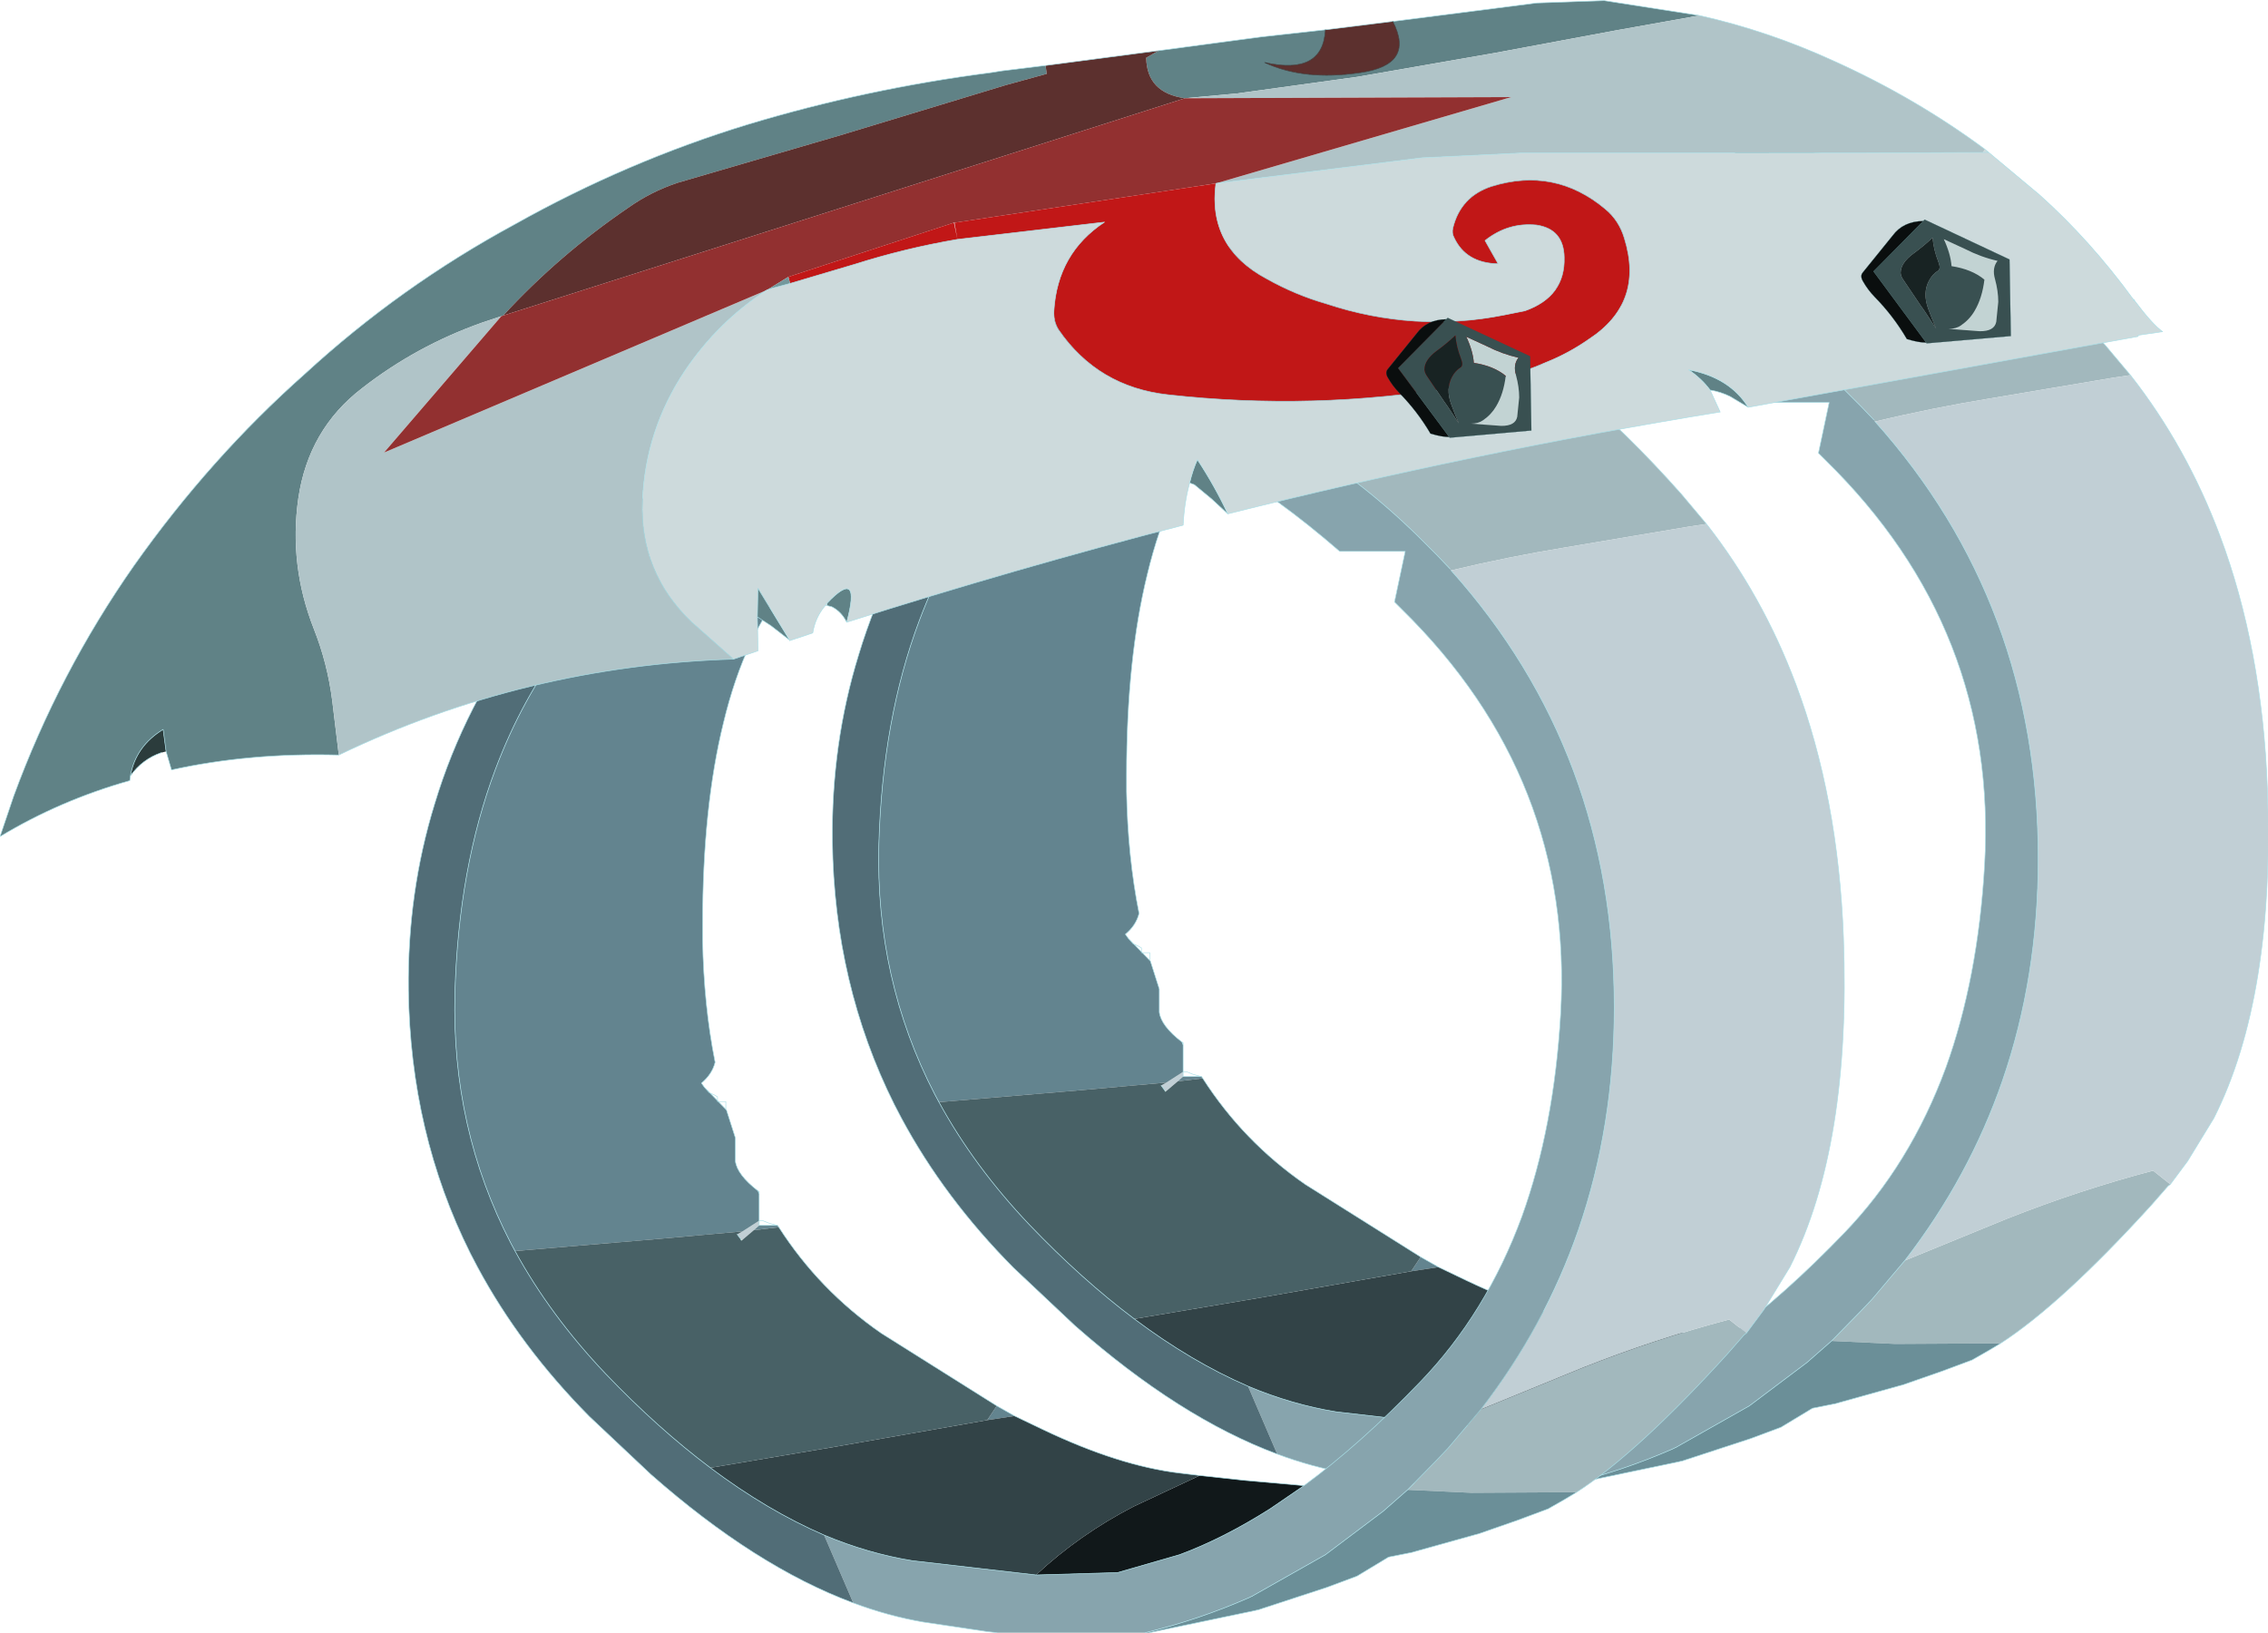 <?xml version="1.0"?>
<svg xmlns="http://www.w3.org/2000/svg" xmlns:xlink="http://www.w3.org/1999/xlink" width="190.45px" height="137.1px"><g transform="matrix(1, 0, 0, 1, -226.75, -128.45)"><use xlink:href="#object-0" width="120.55" height="112.7" transform="matrix(1, 0, 0, 1, 296.65, 140.35)"/><use xlink:href="#object-2" width="120.55" height="112.7" transform="matrix(1, 0, 0, 1, 261.05, 152.85)"/><use xlink:href="#object-4" width="181.6" height="70.25" transform="matrix(1, 0, 0, 1, 226.75, 128.45)"/><use xlink:href="#object-5" width="37.25" height="32.55" transform="matrix(0.341, -0.018, 0.102, 0.314, 381.6, 147.25)"/><use xlink:href="#object-7" width="37.25" height="32.55" transform="matrix(0.331, -0.018, 0.099, 0.304, 341.75, 155.5)"/></g><defs><g transform="matrix(1, 0, 0, 1, 0, 0)" id="object-0"><use xlink:href="#object-1" width="120.55" height="112.7" transform="matrix(1, 0, 0, 1, 0, 0)"/></g><g transform="matrix(1, 0, 0, 1, 0, 0)" id="object-1"><path fill-rule="evenodd" fill="#a2b8bd" stroke="none" d="M97.7 8.1L97.85 8.25Q102.15 11.75 106.9 17.1L109 19.6L107.65 19.8L97.25 21.55Q92.35 22.35 87.55 23.5L87.45 23.35L86.35 22.2L84.9 20.75L84.8 20.65Q79.7 15.65 74.25 12.55L73.55 12.15L77.9 11L84.35 10L97.55 8.25L97.7 8.1M112.35 87.55L112.15 87.7L110.75 89.3Q103.2 97.6 98.1 100.9L89.25 100.95L83.9 100.7L86.35 98.2L87.3 97.2L90.05 93.95L98.6 90.45Q104.65 88.05 110.9 86.4L112.35 87.55"/><path fill-rule="evenodd" fill="#c1cfd5" stroke="none" d="M109 19.6Q113.7 25.6 116.5 33.05Q120.05 42.5 120.5 54.3Q121.15 71.8 116 82L113.8 85.6L112.35 87.55L110.9 86.4Q104.65 88.05 98.6 90.45L90.05 93.95Q95.45 86.95 98.25 78.85Q101.25 70.15 101.25 60.2Q101.25 38.8 87.55 23.5Q92.35 22.35 97.25 21.55L107.65 19.8L109 19.6M28.05 79L29.45 78.1L29.45 78.5L29 78.9L28 79.75L27.9 79.65L27.6 79.25Q27.85 79.1 28.05 79"/><path fill-rule="evenodd" fill="#6b8f98" stroke="none" d="M98.1 100.9L97.1 101.5L95.7 102.3L93.15 103.25L89.85 104.4L89.65 104.45L84.1 106L84.05 106L82.3 106.35L79.65 107.95L77.1 108.9L71.3 110.8L71.25 110.8L71.05 110.85L62.2 112.7L61.85 112.7Q66.4 111.6 70.6 109.75L70.8 109.65L70.85 109.65L70.9 109.6L77 106.15L81.85 102.5L83.9 100.7L89.25 100.95L98.1 100.9M90.15 3.1Q93.7 4.8 97.7 8.1L97.55 8.25L84.35 10L77.9 11L73.55 12.15Q69.3 9.85 64.65 8.45L90.15 3.1M78.2 10.65L77.65 10.75L77.85 10.9L78.2 10.65"/><path fill-rule="evenodd" fill="#87a4ad" stroke="none" d="M61.85 112.7L49.45 112.7L48.55 112.6L43.2 111.8Q40.3 111.3 37.35 110.2L34.9 104.5Q38.6 106.05 42.3 106.65L52.7 107.85L59.55 107.65L64.75 106.15Q68.4 104.8 72.35 102.3L75.2 100.35Q79.95 96.85 84.95 91.65Q90.5 85.9 93.5 77.75Q96.2 70.25 96.75 60.75Q97.9 40.95 83.4 26.75L82.8 26.15L83.7 21.9L78.2 21.9Q67.35 12.5 60.6 12.35Q51.9 12.2 47.15 12.55L46.85 12.6L44.95 12.8L49.25 6.5L50.5 6.45L53.75 6.55L59.65 7.25Q62.2 7.7 64.65 8.45Q69.3 9.85 73.55 12.15L74.25 12.55Q79.7 15.65 84.8 20.65L84.9 20.75L86.35 22.2L87.45 23.35L87.55 23.5Q101.25 38.8 101.25 60.2Q101.25 70.15 98.25 78.85Q95.45 86.95 90.05 93.95L87.3 97.2L86.35 98.2L83.9 100.7L81.85 102.5L77 106.15L70.9 109.6L70.85 109.65L70.8 109.65L70.6 109.75Q66.4 111.6 61.85 112.7M30.35 10.7Q31.55 9.95 32.7 9.25L32.85 9.65L30.35 10.7"/><path fill-rule="evenodd" fill="#516d77" stroke="none" d="M37.35 110.2Q29.15 107.15 20.35 99.4L15.2 94.55Q9.4 88.7 5.8 82L5.2 80.85Q0.15 70.75 0 58.75Q-0.1 50.55 2.2 43.1Q4.7 34.8 10.15 27.5Q12.15 24.8 14.6 22.2Q19.45 17.1 24.6 13.85L27.8 12L28.2 11.75L30.35 10.7L32.85 9.65L36.8 8.3L38 8L42.55 7.05L46.05 6.65L46.7 6.6L49.25 6.5L44.95 12.8L42.9 13.2L42.8 13.2L40.5 13.75Q38.05 14.4 35.55 15.3L35.15 15.4L34.95 15.5L30.9 16.55Q22.55 19.2 16.15 26Q14.6 27.6 13.2 29.45Q9.55 34.2 7.3 40.2Q4.2 48.45 3.9 59Q3.6 70.35 8.6 80L8.95 80.65Q11.9 86.05 16.55 90.95Q20.95 95.55 25.35 98.85Q30.15 102.45 34.9 104.5L37.35 110.2"/><path fill-rule="evenodd" fill="#35484f" stroke="none" d="M32.7 9.25Q34.6 8.05 36.25 7.15L37.35 6.55Q39.7 5.25 41.4 4.65Q43.5 3.9 46.35 3.2L46.65 3.15L48 4.15Q49.65 5.2 51.95 5.4L46.05 6.65L42.55 7.05L38 8L36.8 8.3L32.85 9.65L32.7 9.25M60.35 3.2L62.9 2.95L63.1 3L67.2 3.25L67.55 3.25Q73.1 3.15 77.15 0L78.8 0.3Q78.45 2.8 75.4 4.25L72.95 5.1L70.25 5.35L67.55 5.35L64.45 5.3L59.1 5.3L58.8 3.9L60.4 3.55L60.35 3.2"/><path fill-rule="evenodd" fill="#1b2427" stroke="none" d="M46.65 3.15L52.45 2L54.05 2.4L60.3 3.2L60.4 3.55L58.8 3.9L53.2 5.1L51.95 5.4Q49.65 5.2 48 4.15L46.65 3.15"/><path fill-rule="evenodd" fill="#f1df01" stroke="none" d="M60.3 3.2L60.35 3.2L60.4 3.55L60.3 3.2"/><path fill-rule="evenodd" fill="#63848f" stroke="none" d="M78.8 0.3L84.85 1.3Q87.4 1.75 90.15 3.1L64.65 8.45Q62.2 7.7 59.65 7.25L53.75 6.55L50.5 6.45L49.25 6.5L46.7 6.6L46.05 6.65L51.95 5.4L53.2 5.1L53.25 5.4L53.7 5.4L53.75 5.4L59.1 5.3L64.45 5.3L67.55 5.35L70.25 5.35L72.95 5.1L75.4 4.25Q78.45 2.8 78.8 0.3M16.15 26L22 24.4Q27.6 22.8 33.25 21.8L35.15 21.45L34.75 21.75Q33.3 22.9 32.05 24.35Q28.25 28.8 26.45 36.3Q24.7 43.4 24.7 53.2L24.7 54.55Q24.8 60.05 25.75 64.8Q25.5 65.8 24.6 66.55L24.85 66.9L26.65 68.75L26.7 68.8L27.45 71.15L27.45 73.1Q27.6 74.25 29.35 75.6L29.45 75.85L29.45 78.1L28.05 79L20.8 79.65L8.95 80.65L8.6 80Q3.6 70.35 3.9 59Q4.2 48.45 7.3 40.2Q9.55 34.2 13.2 29.45Q14.6 27.6 16.15 26M30.95 78.5L31 78.5L31.1 78.65L29 78.9L29.45 78.5L30.95 78.5M49.4 93.65L50.9 94.5L48.6 94.85L49.4 93.65"/><path fill-rule="evenodd" fill="#11181a" stroke="none" d="M75.2 100.35L72.35 102.3Q68.4 104.8 64.75 106.15L59.55 107.65L52.7 107.85Q56.35 104.45 60.9 102.1L66.45 99.5L70.15 99.9L75.2 100.35"/><path fill-rule="evenodd" fill="#324347" stroke="none" d="M52.7 107.85L42.3 106.65Q38.6 106.05 34.9 104.5Q30.15 102.45 25.35 98.85L35.75 97.1L48.6 94.85L50.9 94.5L53.3 95.65Q59.7 98.7 64.8 99.3L66.45 99.5L60.9 102.1Q56.35 104.45 52.7 107.85"/><path fill-rule="evenodd" fill="#2f3f44" stroke="none" d="M58.8 3.9L59.1 5.3L53.75 5.4L53.7 5.4L53.25 5.4L53.2 5.1L58.8 3.9"/><path fill-rule="evenodd" fill="#486166" stroke="none" d="M46.85 12.6L46.85 12.75Q45.85 13.35 43.3 15.3L35.15 21.45L33.25 21.8Q27.6 22.8 22 24.4L16.15 26Q22.55 19.2 30.9 16.55L34.95 15.5L35.15 15.4L35.55 15.3Q38.05 14.4 40.5 13.75L42.8 13.2L42.9 13.2L44.95 12.8L46.85 12.6M8.95 80.65L20.8 79.65L28.05 79Q27.85 79.1 27.6 79.25L27.9 79.65L27.95 79.75L28 79.75L29 78.9L31.1 78.65Q34.5 83.95 39.7 87.55L49.4 93.65L48.6 94.85L35.75 97.1L25.35 98.85Q20.95 95.55 16.55 90.95Q11.9 86.05 8.95 80.65"/><path fill-rule="evenodd" fill="#fff3b5" stroke="none" d="M28 79.75L27.95 79.75L27.9 79.65L28 79.75"/><path fill="none" stroke="#a9dfe7" stroke-width="0.05" stroke-linecap="round" stroke-linejoin="round" d="M97.7 8.1L97.85 8.25Q102.15 11.75 106.9 17.1L109 19.6Q113.7 25.6 116.5 33.05Q120.05 42.5 120.5 54.3Q121.15 71.8 116 82L113.8 85.6L112.35 87.55L112.15 87.7L110.75 89.3Q103.2 97.6 98.1 100.9L97.1 101.5L95.7 102.3L93.15 103.25L89.85 104.4L89.65 104.45L84.1 106L84.05 106L82.3 106.35L79.65 107.95L77.1 108.9L71.3 110.8L71.25 110.8L71.05 110.85L62.2 112.7M49.45 112.7L48.55 112.6L43.2 111.8Q40.3 111.3 37.35 110.2Q29.15 107.15 20.35 99.4L15.2 94.55Q9.4 88.7 5.8 82L5.2 80.85Q0.15 70.75 0 58.75Q-0.1 50.55 2.2 43.1Q4.7 34.8 10.15 27.5Q12.15 24.8 14.6 22.2Q19.45 17.1 24.6 13.85L26.2 12.9Q26.9 12.4 27.8 12L27.95 11.85L28.2 11.75L30.35 10.7Q31.55 9.95 32.7 9.25Q34.6 8.05 36.25 7.15L37.35 6.55Q39.7 5.25 41.4 4.65Q43.5 3.9 46.35 3.2M46.65 3.15L52.45 2M77.15 0L78.8 0.3L84.85 1.3Q87.4 1.75 90.15 3.1Q93.7 4.8 97.7 8.1M73.55 12.15L74.25 12.55Q79.7 15.65 84.8 20.65L84.9 20.75L86.35 22.2L87.45 23.35M46.85 12.6L47.15 12.55Q51.9 12.2 60.6 12.35Q67.35 12.5 78.2 21.9L83.7 21.9L82.8 26.15L83.4 26.75Q97.9 40.95 96.75 60.75Q96.2 70.25 93.5 77.75Q90.5 85.9 84.95 91.65Q79.95 96.85 75.2 100.35L72.35 102.3Q68.4 104.8 64.75 106.15L59.55 107.65L52.7 107.85L42.3 106.65Q38.6 106.05 34.9 104.5Q30.15 102.45 25.35 98.85Q20.95 95.55 16.55 90.95Q11.9 86.05 8.95 80.65L8.6 80Q3.6 70.35 3.9 59Q4.2 48.45 7.3 40.2Q9.55 34.2 13.2 29.45Q14.6 27.6 16.15 26Q22.55 19.2 30.9 16.55L34.95 15.5L35.15 15.4L35.55 15.3Q38.05 14.4 40.5 13.75L42.8 13.2L42.9 13.2L44.95 12.8L46.85 12.6M83.9 100.7L86.35 98.2L87.3 97.2L90.05 93.95Q95.45 86.95 98.25 78.85Q101.25 70.15 101.25 60.2Q101.25 38.8 87.55 23.5M64.65 8.45Q69.3 9.85 73.55 12.15M46.05 6.65L46.7 6.6L49.25 6.5L50.5 6.45L53.75 6.55L59.65 7.25Q62.2 7.7 64.65 8.45M32.85 9.65L36.8 8.3L38 8L42.55 7.05L46.05 6.65M46.85 12.75L47.15 12.55M35.15 21.45L43.3 15.3Q45.85 13.35 46.85 12.75M32.85 9.65L30.35 10.7M28.2 11.75L27.8 12L24.6 13.85M29.45 78.1L29.45 75.85L29.35 75.6Q27.6 74.25 27.45 73.1L27.45 71.15L26.7 68.8L26.65 68.75L24.85 66.9L24.6 66.55Q25.5 65.8 25.75 64.8Q24.8 60.05 24.7 54.55L24.7 53.2Q24.7 43.4 26.45 36.3Q28.25 28.8 32.05 24.35Q33.3 22.9 34.75 21.75L35.15 21.45M29.45 78.1L29.75 78.1L30.25 78.3L30.95 78.5L31 78.5L31.1 78.65Q34.5 83.95 39.7 87.55L49.4 93.65L50.9 94.5L53.3 95.65Q59.7 98.7 64.8 99.3L66.45 99.5L70.15 99.9L75.2 100.35M26.65 68.75L26.65 68.45L26.65 68.1L25.95 68.1L25.95 67.7L25.7 67.55L25.25 67.35L24.85 66.9M29.45 75.85L29.45 75.65L29.35 75.6M29.45 78.1L29.45 78.5L30.95 78.5M27.95 79.75L27.9 79.65L27.6 79.25M61.85 112.7Q66.4 111.6 70.6 109.75L70.8 109.65L70.85 109.65L70.9 109.6L77 106.15L81.85 102.5L83.9 100.7"/></g><g transform="matrix(1, 0, 0, 1, 0, 0)" id="object-2"><use xlink:href="#object-3" width="120.55" height="112.7" transform="matrix(1, 0, 0, 1, 0, 0)"/></g><g transform="matrix(1, 0, 0, 1, 0, 0)" id="object-3"><path fill-rule="evenodd" fill="#a2b8bd" stroke="none" d="M97.7 8.1L97.85 8.25Q102.15 11.75 106.9 17.1L109 19.6L107.65 19.8L97.25 21.55Q92.35 22.35 87.55 23.5L87.45 23.35L86.35 22.2L84.9 20.75L84.8 20.65Q79.7 15.65 74.25 12.55L73.55 12.15L77.9 11L84.35 10L97.55 8.25L97.7 8.1M112.35 87.55L112.15 87.7L110.75 89.3Q103.2 97.6 98.1 100.9L89.25 100.95L83.9 100.7L86.35 98.2L87.3 97.2L90.05 93.95L98.6 90.45Q104.65 88.05 110.9 86.4L112.35 87.55"/><path fill-rule="evenodd" fill="#c1cfd5" stroke="none" d="M109 19.6Q113.7 25.6 116.5 33.05Q120.05 42.5 120.5 54.3Q121.15 71.8 116 82L113.8 85.6L112.35 87.55L110.9 86.4Q104.65 88.05 98.6 90.45L90.05 93.95Q95.45 86.95 98.25 78.85Q101.25 70.15 101.25 60.2Q101.25 38.8 87.55 23.5Q92.35 22.35 97.25 21.55L107.65 19.8L109 19.6M28.05 79L29.45 78.1L29.45 78.5L29 78.9L28 79.75L27.9 79.65L27.6 79.25Q27.85 79.1 28.05 79"/><path fill-rule="evenodd" fill="#6b8f98" stroke="none" d="M98.1 100.9L97.1 101.5L95.7 102.3L93.15 103.25L89.85 104.4L89.65 104.45L84.1 106L84.05 106L82.3 106.35L79.65 107.95L77.1 108.9L71.3 110.8L71.25 110.8L71.05 110.85L62.2 112.7L61.85 112.7Q66.4 111.6 70.6 109.75L70.8 109.65L70.85 109.65L70.9 109.6L77 106.15L81.85 102.5L83.9 100.7L89.25 100.95L98.1 100.9M90.15 3.1Q93.7 4.8 97.7 8.1L97.55 8.25L84.35 10L77.9 11L73.55 12.15Q69.3 9.85 64.65 8.45L90.15 3.1M78.2 10.65L77.65 10.75L77.85 10.9L78.2 10.65"/><path fill-rule="evenodd" fill="#87a4ad" stroke="none" d="M61.85 112.7L49.45 112.7L48.55 112.6L43.2 111.8Q40.3 111.3 37.35 110.2L34.9 104.5Q38.6 106.05 42.3 106.65L52.7 107.85L59.55 107.65L64.75 106.15Q68.4 104.8 72.35 102.3L75.2 100.35Q79.95 96.85 84.95 91.65Q90.5 85.9 93.5 77.75Q96.2 70.25 96.75 60.75Q97.9 40.95 83.4 26.75L82.8 26.15L83.7 21.9L78.2 21.9Q67.35 12.5 60.6 12.35Q51.9 12.2 47.15 12.55L46.85 12.6L44.95 12.8L49.25 6.5L50.5 6.45L53.75 6.55L59.65 7.25Q62.2 7.7 64.65 8.45Q69.3 9.85 73.55 12.15L74.25 12.55Q79.7 15.65 84.8 20.65L84.9 20.75L86.35 22.2L87.45 23.35L87.55 23.5Q101.25 38.8 101.25 60.2Q101.25 70.15 98.25 78.85Q95.45 86.95 90.05 93.95L87.3 97.2L86.35 98.2L83.9 100.7L81.85 102.5L77 106.15L70.9 109.6L70.85 109.65L70.8 109.65L70.6 109.75Q66.4 111.6 61.85 112.7M30.35 10.7Q31.55 9.95 32.7 9.25L32.85 9.65L30.35 10.7"/><path fill-rule="evenodd" fill="#516d77" stroke="none" d="M37.35 110.2Q29.15 107.15 20.35 99.4L15.2 94.55Q9.4 88.7 5.8 82L5.2 80.85Q0.15 70.75 0 58.75Q-0.1 50.55 2.2 43.1Q4.7 34.8 10.15 27.5Q12.15 24.8 14.6 22.2Q19.45 17.1 24.6 13.85L27.8 12L28.2 11.75L30.35 10.7L32.85 9.65L36.8 8.3L38 8L42.55 7.05L46.05 6.65L46.7 6.6L49.25 6.5L44.95 12.8L42.9 13.2L42.8 13.2L40.5 13.75Q38.05 14.4 35.55 15.3L35.15 15.4L34.95 15.5L30.9 16.55Q22.55 19.2 16.15 26Q14.6 27.6 13.2 29.45Q9.55 34.2 7.3 40.2Q4.2 48.45 3.9 59Q3.6 70.35 8.6 80L8.95 80.65Q11.9 86.05 16.55 90.95Q20.95 95.55 25.35 98.85Q30.15 102.45 34.9 104.5L37.35 110.2"/><path fill-rule="evenodd" fill="#35484f" stroke="none" d="M32.7 9.25Q34.6 8.05 36.25 7.15L37.35 6.55Q39.7 5.25 41.4 4.65Q43.5 3.9 46.35 3.2L46.65 3.15L48 4.15Q49.65 5.2 51.95 5.4L46.05 6.65L42.55 7.05L38 8L36.8 8.3L32.85 9.65L32.7 9.25M60.35 3.2L62.9 2.95L63.1 3L67.2 3.25L67.55 3.25Q73.1 3.15 77.15 0L78.8 0.3Q78.45 2.8 75.4 4.25L72.95 5.1L70.25 5.35L67.55 5.35L64.45 5.3L59.1 5.3L58.8 3.9L60.4 3.55L60.35 3.2"/><path fill-rule="evenodd" fill="#1b2427" stroke="none" d="M46.65 3.15L52.45 2L54.05 2.4L60.3 3.2L60.4 3.55L58.8 3.9L53.2 5.1L51.95 5.4Q49.65 5.2 48 4.15L46.65 3.15"/><path fill-rule="evenodd" fill="#f1df01" stroke="none" d="M60.3 3.2L60.35 3.2L60.4 3.55L60.3 3.2"/><path fill-rule="evenodd" fill="#63848f" stroke="none" d="M78.8 0.3L84.85 1.3Q87.4 1.75 90.15 3.1L64.65 8.45Q62.2 7.7 59.65 7.25L53.75 6.55L50.5 6.45L49.25 6.5L46.7 6.6L46.05 6.65L51.95 5.4L53.2 5.1L53.25 5.4L53.7 5.4L53.75 5.4L59.1 5.3L64.45 5.3L67.55 5.35L70.25 5.35L72.95 5.1L75.4 4.25Q78.45 2.8 78.8 0.3M16.15 26L22 24.4Q27.6 22.8 33.25 21.8L35.15 21.45L34.75 21.75Q33.3 22.9 32.05 24.35Q28.25 28.8 26.45 36.3Q24.7 43.4 24.7 53.2L24.7 54.55Q24.8 60.05 25.75 64.8Q25.5 65.8 24.6 66.55L24.85 66.9L26.65 68.75L26.7 68.8L27.45 71.15L27.45 73.1Q27.6 74.25 29.35 75.6L29.45 75.85L29.45 78.1L28.05 79L20.8 79.65L8.95 80.65L8.6 80Q3.6 70.35 3.9 59Q4.2 48.45 7.3 40.2Q9.55 34.2 13.2 29.45Q14.6 27.6 16.15 26M30.95 78.5L31 78.5L31.1 78.65L29 78.9L29.45 78.5L30.95 78.5M49.4 93.65L50.9 94.5L48.6 94.85L49.4 93.65"/><path fill-rule="evenodd" fill="#11181a" stroke="none" d="M75.2 100.35L72.35 102.3Q68.4 104.8 64.75 106.15L59.55 107.65L52.7 107.85Q56.35 104.45 60.9 102.1L66.45 99.5L70.15 99.9L75.2 100.35"/><path fill-rule="evenodd" fill="#324347" stroke="none" d="M52.7 107.85L42.3 106.65Q38.6 106.05 34.9 104.5Q30.15 102.45 25.35 98.85L35.75 97.1L48.6 94.85L50.9 94.5L53.3 95.65Q59.7 98.7 64.8 99.3L66.45 99.5L60.9 102.1Q56.35 104.45 52.7 107.85"/><path fill-rule="evenodd" fill="#2f3f44" stroke="none" d="M58.8 3.9L59.1 5.3L53.75 5.4L53.7 5.4L53.25 5.4L53.2 5.1L58.8 3.9"/><path fill-rule="evenodd" fill="#486166" stroke="none" d="M46.85 12.6L46.85 12.75Q45.85 13.35 43.3 15.3L35.15 21.45L33.25 21.8Q27.6 22.8 22 24.4L16.15 26Q22.55 19.2 30.9 16.55L34.95 15.5L35.15 15.4L35.55 15.3Q38.05 14.4 40.5 13.75L42.8 13.2L42.9 13.2L44.95 12.8L46.85 12.6M8.95 80.65L20.8 79.65L28.05 79Q27.85 79.1 27.6 79.25L27.9 79.65L27.95 79.75L28 79.75L29 78.9L31.1 78.65Q34.5 83.95 39.7 87.55L49.4 93.65L48.6 94.85L35.75 97.1L25.35 98.85Q20.95 95.55 16.55 90.95Q11.9 86.05 8.95 80.65"/><path fill-rule="evenodd" fill="#fff3b5" stroke="none" d="M28 79.75L27.95 79.75L27.9 79.65L28 79.75"/><path fill="none" stroke="#a9dfe7" stroke-width="0.05" stroke-linecap="round" stroke-linejoin="round" d="M97.7 8.1L97.85 8.25Q102.15 11.75 106.9 17.1L109 19.6Q113.7 25.6 116.5 33.05Q120.05 42.5 120.5 54.3Q121.15 71.8 116 82L113.8 85.6L112.35 87.55L112.15 87.7L110.75 89.3Q103.2 97.6 98.1 100.9L97.1 101.5L95.7 102.3L93.15 103.25L89.85 104.4L89.65 104.45L84.1 106L84.05 106L82.3 106.35L79.65 107.95L77.1 108.9L71.3 110.8L71.25 110.8L71.05 110.85L62.2 112.7M49.45 112.7L48.55 112.6L43.2 111.8Q40.3 111.3 37.35 110.2Q29.15 107.15 20.35 99.4L15.2 94.55Q9.4 88.7 5.8 82L5.2 80.85Q0.15 70.75 0 58.75Q-0.1 50.55 2.2 43.1Q4.7 34.8 10.15 27.5Q12.15 24.8 14.6 22.2Q19.45 17.1 24.6 13.85L26.2 12.9Q26.9 12.4 27.8 12L27.95 11.85L28.2 11.75L30.35 10.7Q31.55 9.95 32.7 9.25Q34.6 8.05 36.25 7.15L37.35 6.55Q39.7 5.25 41.4 4.65Q43.5 3.9 46.35 3.2M46.65 3.15L52.45 2M77.15 0L78.8 0.3L84.85 1.3Q87.4 1.75 90.15 3.1Q93.7 4.8 97.7 8.1M73.55 12.15L74.25 12.55Q79.7 15.65 84.8 20.65L84.9 20.75L86.35 22.2L87.45 23.35M46.85 12.6L47.15 12.55Q51.9 12.2 60.6 12.35Q67.35 12.5 78.2 21.9L83.7 21.9L82.8 26.15L83.4 26.75Q97.9 40.95 96.75 60.75Q96.2 70.25 93.5 77.75Q90.5 85.9 84.95 91.65Q79.95 96.85 75.2 100.35L72.35 102.3Q68.4 104.8 64.75 106.15L59.55 107.65L52.7 107.85L42.3 106.65Q38.6 106.05 34.9 104.5Q30.15 102.45 25.35 98.85Q20.95 95.55 16.55 90.95Q11.9 86.05 8.95 80.65L8.6 80Q3.6 70.35 3.9 59Q4.2 48.45 7.3 40.2Q9.55 34.2 13.2 29.45Q14.6 27.6 16.15 26Q22.55 19.2 30.9 16.55L34.95 15.5L35.15 15.4L35.55 15.3Q38.05 14.4 40.5 13.75L42.8 13.2L42.9 13.2L44.95 12.8L46.85 12.6M83.9 100.7L86.35 98.2L87.3 97.2L90.05 93.95Q95.45 86.95 98.25 78.85Q101.25 70.15 101.25 60.2Q101.25 38.8 87.55 23.5M64.65 8.45Q69.3 9.85 73.55 12.15M46.05 6.65L46.7 6.6L49.25 6.5L50.5 6.45L53.75 6.55L59.65 7.25Q62.2 7.7 64.65 8.45M32.85 9.65L36.8 8.3L38 8L42.55 7.05L46.05 6.65M46.85 12.75L47.15 12.55M35.15 21.45L43.3 15.3Q45.85 13.35 46.85 12.75M32.85 9.65L30.35 10.7M28.2 11.75L27.8 12L24.6 13.85M29.45 78.1L29.45 75.85L29.35 75.6Q27.6 74.25 27.45 73.1L27.45 71.15L26.7 68.8L26.65 68.75L24.85 66.9L24.6 66.55Q25.5 65.8 25.75 64.8Q24.8 60.05 24.7 54.55L24.7 53.2Q24.7 43.4 26.45 36.3Q28.25 28.8 32.05 24.35Q33.3 22.9 34.75 21.75L35.15 21.45M29.45 78.1L29.75 78.1L30.25 78.3L30.95 78.5L31 78.5L31.1 78.65Q34.5 83.95 39.7 87.55L49.4 93.65L50.9 94.5L53.3 95.65Q59.7 98.7 64.8 99.3L66.45 99.5L70.15 99.9L75.2 100.35M26.65 68.75L26.65 68.45L26.65 68.1L25.95 68.1L25.95 67.7L25.7 67.55L25.25 67.35L24.85 66.9M29.45 75.85L29.45 75.65L29.35 75.6M29.45 78.1L29.45 78.5L30.95 78.5M27.95 79.75L27.9 79.65L27.6 79.25M61.85 112.7Q66.4 111.6 70.6 109.75L70.8 109.65L70.85 109.65L70.9 109.6L77 106.15L81.85 102.5L83.9 100.7"/></g><g transform="matrix(1, 0, 0, 1, -226.75, -128.45)" id="object-4"><path fill-rule="evenodd" fill="#608286" stroke="none" d="M314.55 133.95L314.65 134.65L311.2 135.6L297.35 139.8L283.65 143.8Q281.4 144.55 279.5 145.9Q273.7 149.85 269 154.95L268.85 155L267.2 155.55Q261.7 157.5 257.15 161.05Q252.65 164.5 251.8 170.3Q251 175.9 253.1 181.25Q254.25 184.15 254.65 187.3L255.2 191.85Q247.7 191.65 241.15 193.1L240.7 191.55L240.45 189.7Q238.15 191.1 237.7 193.6L237.65 194Q231.8 195.65 226.75 198.7L227.9 195.3Q231.7 184.95 238 175.95Q244.4 166.9 252.35 159.85Q260.35 152.5 269.95 147.3Q279.4 142 289.55 138.9Q299.5 135.9 309.95 134.55L310.9 134.4L314.55 133.95M326.25 136.7Q323.05 136.25 323 133.3L324.05 132.7L332.65 131.55L338.05 130.95Q337.85 134.8 332.95 133.7Q336.25 135.25 340.95 134.55Q345.6 133.9 343.7 130.25L355.8 128.7L361.45 128.5L369.45 129.75L362.45 131L352.25 132.9L340.75 134.9L330.6 136.3L326.25 136.7M373.55 162.65L372.05 161.75Q371.25 161.35 370.35 161.2Q369.65 160.25 368.55 159.5Q372 160.15 373.55 162.65M329.85 171.6L328.5 170.35L327.05 169.15L326.65 169Q326.9 167.95 327.3 167.05Q328.75 169.25 329.85 171.6M297.85 180.7Q297.4 179.8 296.6 179.4L296.2 179.3L296.2 179.1Q299.1 176.05 297.85 180.7M293.05 182.2L291.5 181L290.35 180.25L290.4 177.85L293.05 182.2"/><path fill-rule="evenodd" fill="#5c302e" stroke="none" d="M269 154.95Q273.7 149.85 279.5 145.9Q281.4 144.55 283.65 143.8L297.35 139.8L311.2 135.6L314.65 134.65L314.55 133.95L324.05 132.7L323 133.3Q323.05 136.25 326.25 136.7L269 154.95M343.7 130.25Q345.6 133.9 340.95 134.55Q336.25 135.25 332.95 133.7Q337.85 134.8 338.05 130.95L343.65 130.25L343.7 130.25"/><path fill-rule="evenodd" fill="#2b3c3c" stroke="none" d="M237.7 193.6Q238.15 191.1 240.45 189.7L240.7 191.55L240.3 191.65Q238.7 192.2 237.7 193.6"/><path fill-rule="evenodd" fill="#b0c4c8" stroke="none" d="M255.2 191.85L254.65 187.3Q254.25 184.15 253.1 181.25Q251 175.9 251.8 170.3Q252.65 164.5 257.15 161.05Q261.7 157.5 267.2 155.55L268.85 155L259 166.45L291.15 152.8Q287.05 155.45 284.25 159.6Q280.95 164.55 280.7 170.5Q280.45 176.5 284.85 180.7L288.35 183.8Q270.8 184.35 255.2 191.85M326.25 136.7L330.6 136.3L340.75 134.9L352.25 132.9L362.45 131L369.45 129.75Q375.25 131.05 380.8 133.6Q387.65 136.7 393.45 141L393.25 141.25L382.75 141.3L374.15 141.3L365.25 141.3L354.45 141.3L346.15 141.7L335.7 143L328.85 143.85L353.65 136.6L326.25 136.7"/><path fill-rule="evenodd" fill="#923030" stroke="none" d="M268.85 155L269 154.95L326.25 136.7L353.65 136.6L328.85 143.85L306.9 147.15L306.85 147.15L292.95 151.7L291.15 152.8L259 166.45L268.85 155"/><path fill-rule="evenodd" fill="#cddadc" stroke="none" d="M328.85 143.85L335.7 143L346.15 141.7L354.45 141.3L365.25 141.3L374.15 141.3L382.75 141.3L393.25 141.25L393.45 141L393.75 141.25L398 144.8Q402.25 148.6 405.9 153.6L405.9 153.65L405.95 153.7L406 153.7Q407.5 155.7 408.35 156.3L406.3 156.6L406.3 156.7L373.55 162.65Q372 160.15 368.55 159.5Q369.65 160.25 370.35 161.2L371.2 163.05L371.15 163.05Q350.6 166.4 329.85 171.6Q328.75 169.25 327.3 167.05Q326.9 167.95 326.65 169Q326.2 170.6 326.1 172.55Q312 176.2 297.85 180.7Q299.1 176.05 296.2 179.1L296.05 179.3Q295.2 180.3 295 181.6L293.05 182.25L293.05 182.2L290.4 177.85L290.35 180.25L290.4 183.1L288.35 183.8L284.85 180.7Q280.45 176.5 280.7 170.5Q280.95 164.55 284.25 159.6Q287.05 155.45 291.15 152.8L291.6 152.65L293.1 152.25L298.5 150.65Q302.75 149.3 307.15 148.55L319.5 147.1Q315.55 149.7 315.25 154.55Q315.2 155.45 315.65 156.15Q318.95 160.95 324.85 161.6Q337 162.95 349.05 160.95Q353.1 160.4 356.65 158.85Q358.5 158.1 360.15 156.95Q364.85 153.9 363.15 148.45Q362.7 146.95 361.55 146Q357.3 142.45 352 144.1Q349.4 144.95 348.75 147.6Q348.65 148.05 348.85 148.4Q349.85 150.55 352.55 150.6L351.45 148.65Q353.4 147.1 355.8 147.35Q358.05 147.7 358.1 150.05Q358.2 153.35 354.8 154.55L353.05 154.9Q345.5 156.4 338.1 153.95Q335.5 153.2 333.1 151.85Q328.15 149.2 328.85 143.85M393.25 141.25L393.75 141.25L393.25 141.25M306.9 147.15L307.15 148.55L306.85 147.15L306.9 147.15"/><path fill-rule="evenodd" fill="#c11717" stroke="none" d="M328.85 143.85Q328.15 149.2 333.1 151.85Q335.5 153.2 338.1 153.95Q345.5 156.4 353.05 154.9L354.8 154.55Q358.2 153.35 358.1 150.05Q358.05 147.7 355.8 147.35Q353.4 147.1 351.45 148.65L352.55 150.6Q349.85 150.55 348.85 148.4Q348.65 148.05 348.75 147.6Q349.4 144.95 352 144.1Q357.3 142.45 361.55 146Q362.7 146.95 363.15 148.45Q364.85 153.9 360.15 156.95Q358.5 158.1 356.65 158.85Q353.1 160.4 349.05 160.95Q337 162.95 324.85 161.6Q318.95 160.95 315.65 156.15Q315.2 155.45 315.25 154.55Q315.55 149.7 319.5 147.1L307.15 148.55Q302.75 149.3 298.5 150.65L293.1 152.25L292.95 151.7L306.85 147.15L307.15 148.55L306.9 147.15L328.85 143.85"/><path fill-rule="evenodd" fill="#74989c" stroke="none" d="M293.1 152.25L291.6 152.65L291.15 152.8L292.95 151.7L293.1 152.25"/><path fill="none" stroke="#a9dfe7" stroke-width="0.05" stroke-linecap="round" stroke-linejoin="round" d="M314.55 133.95L310.9 134.4L309.95 134.55Q299.5 135.9 289.55 138.9Q279.4 142 269.95 147.3Q260.35 152.5 252.35 159.85Q244.4 166.9 238 175.95Q231.7 184.95 227.9 195.3L226.75 198.7Q231.8 195.65 237.65 194L237.7 193.6Q238.15 191.1 240.45 189.7L240.7 191.55L241.15 193.1Q247.7 191.65 255.2 191.85Q270.8 184.35 288.35 183.8L290.4 183.1L290.35 180.25L291.5 181L293.05 182.2L293.05 182.25L295 181.6Q295.2 180.3 296.05 179.3L296.2 179.3L296.6 179.4Q297.4 179.8 297.85 180.7Q312 176.2 326.1 172.55Q326.2 170.6 326.65 169L327.05 169.15L328.5 170.35L329.85 171.6Q350.6 166.4 371.15 163.05L371.2 163.05L370.35 161.2Q371.25 161.35 372.05 161.75L373.55 162.65L406.3 156.7L406.3 156.6L408.35 156.3Q407.5 155.7 406 153.7L405.95 153.6L405.95 153.7L405.9 153.65L405.9 153.6Q402.25 148.6 398 144.8L393.75 141.25L393.45 141Q387.65 136.7 380.8 133.6Q375.25 131.05 369.45 129.75L361.45 128.5L355.8 128.7L343.7 130.25L343.65 130.25L338.05 130.95L332.65 131.55L324.05 132.7L314.55 133.95M328.85 143.85L335.7 143L346.15 141.7L354.45 141.3L365.25 141.3L374.15 141.3L382.75 141.3L393.25 141.25L393.75 141.25M405.95 153.7L406 153.7M328.85 143.85Q328.15 149.2 333.1 151.85Q335.5 153.2 338.1 153.95Q345.5 156.4 353.05 154.9L354.8 154.55Q358.2 153.35 358.1 150.05Q358.05 147.7 355.8 147.35Q353.4 147.1 351.45 148.65L352.55 150.6Q349.85 150.55 348.85 148.4Q348.65 148.05 348.75 147.6Q349.4 144.95 352 144.1Q357.3 142.45 361.55 146Q362.7 146.95 363.15 148.45Q364.85 153.9 360.15 156.95Q358.5 158.1 356.65 158.85Q353.1 160.4 349.05 160.95Q337 162.95 324.85 161.6Q318.95 160.95 315.65 156.15Q315.2 155.45 315.25 154.55Q315.55 149.7 319.5 147.1L307.15 148.55Q302.75 149.3 298.5 150.65L293.1 152.25L291.6 152.65L291.15 152.8Q287.05 155.45 284.25 159.6Q280.95 164.55 280.7 170.5Q280.45 176.5 284.85 180.7L288.35 183.8M373.55 162.65Q372 160.15 368.55 159.5Q369.65 160.25 370.35 161.2M329.85 171.6Q328.75 169.25 327.3 167.05Q326.9 167.95 326.65 169M296.2 179.1L296.05 179.3M296.2 179.1Q299.1 176.05 297.85 180.7M293.05 182.2L290.4 177.85L290.35 180.25M240.3 191.65Q238.7 192.2 237.7 193.6"/><path fill="none" stroke="#333333" stroke-width="0.05" stroke-linecap="round" stroke-linejoin="round" d="M343.7 130.25Q345.6 133.9 340.95 134.55Q336.25 135.25 332.95 133.7Q337.85 134.8 338.05 130.95"/></g><g transform="matrix(1, 0, 0, 1, 0, 0)" id="object-5"><use xlink:href="#object-6" width="37.25" height="32.55" transform="matrix(1, 0, 0, 1, 0, 0)"/></g><g transform="matrix(1, 0, 0, 1, 0, 0)" id="object-6"><path fill-rule="evenodd" fill="#c2d3d3" stroke="none" d="M34.25 11.85Q32.3 13.65 32.2 16.65Q32.05 19.8 31.2 22.65L29.15 27.85Q27.95 30.35 24.4 30.1L17.05 29.05Q18.9 29.15 20.35 28.3Q22.85 26.9 24.75 24.7Q27.6 21.45 29.6 16.6Q27.4 13.7 22.7 12.6Q23.45 9.35 22.95 5.4L27.35 8.3Q30.55 10.65 34.25 11.85"/><path fill-rule="evenodd" fill="#395051" stroke="none" d="M34.25 11.85Q30.55 10.65 27.35 8.3L22.95 5.4Q23.45 9.35 22.7 12.6Q27.4 13.7 29.6 16.6Q27.6 21.45 24.75 24.7Q22.85 26.9 20.35 28.3Q18.9 29.15 17.05 29.05L24.4 30.1Q27.95 30.35 29.15 27.85L31.2 22.65Q32.05 19.8 32.2 16.65Q32.3 13.65 34.25 11.85M19.4 0.35L19.85 0L37.25 11.65L31.55 31.8L10.6 32.55L10.55 32.35L3.4 12.9L19.4 0.35M9.9 15.35L12.15 22.6L12.6 23.9L14.05 28.8Q13.8 26.3 13.7 23.5Q13.55 19.2 16.15 16.05Q17.45 14.45 19.1 13.6Q19.95 13.1 19.85 11.3Q19.65 8 20.35 4.85Q17.6 6.9 14.4 8.8Q10.65 11.05 9.85 13.65Q9.65 14.45 9.9 15.35"/><path fill-rule="evenodd" fill="#0a0e0e" stroke="none" d="M10.55 32.35Q8.7 32.25 6.15 31.15Q4.7 24.9 1.65 19.6Q0.55 17.65 0.05 15.3Q-0.25 13.9 0.7 13.05L10.85 3.75Q14.5 0.15 19.4 0.35L3.4 12.9L10.55 32.35"/><path fill-rule="evenodd" fill="#182323" stroke="none" d="M9.9 15.35Q9.65 14.45 9.85 13.65Q10.65 11.05 14.4 8.8Q17.6 6.9 20.35 4.85Q19.65 8 19.85 11.3Q19.95 13.1 19.1 13.6Q17.45 14.45 16.15 16.05Q13.55 19.2 13.7 23.5Q13.8 26.3 14.05 28.8L12.6 23.9L12.15 22.6L9.9 15.35"/><path fill="none" stroke="#1b5658" stroke-width="0.05" stroke-linecap="round" stroke-linejoin="round" d="M10.55 32.35Q8.7 32.25 6.15 31.15Q4.7 24.9 1.65 19.6Q0.55 17.65 0.05 15.3Q-0.25 13.9 0.7 13.05L10.85 3.75Q14.5 0.15 19.4 0.35L19.85 0L37.25 11.65L31.55 31.8L10.6 32.55L10.55 32.35L3.4 12.9L19.4 0.35"/></g><g transform="matrix(1, 0, 0, 1, 0, 0)" id="object-7"><use xlink:href="#object-8" width="37.25" height="32.55" transform="matrix(1, 0, 0, 1, 0, 0)"/></g><g transform="matrix(1, 0, 0, 1, 0, 0)" id="object-8"><path fill-rule="evenodd" fill="#c2d3d3" stroke="none" d="M34.25 11.85Q32.3 13.65 32.2 16.65Q32.05 19.8 31.2 22.65L29.15 27.85Q27.95 30.35 24.4 30.1L17.05 29.05Q18.9 29.15 20.35 28.3Q22.85 26.9 24.75 24.7Q27.6 21.45 29.6 16.6Q27.4 13.7 22.7 12.6Q23.45 9.35 22.95 5.4L27.35 8.3Q30.55 10.65 34.25 11.85"/><path fill-rule="evenodd" fill="#395051" stroke="none" d="M34.25 11.85Q30.55 10.65 27.35 8.3L22.95 5.4Q23.45 9.35 22.7 12.6Q27.4 13.7 29.6 16.6Q27.6 21.45 24.75 24.7Q22.85 26.9 20.35 28.3Q18.9 29.15 17.05 29.05L24.4 30.1Q27.95 30.35 29.15 27.85L31.2 22.65Q32.05 19.8 32.2 16.65Q32.3 13.65 34.25 11.85M19.4 0.35L19.85 0L37.25 11.65L31.55 31.8L10.6 32.55L10.55 32.35L3.4 12.9L19.4 0.35M9.9 15.35L12.15 22.6L12.6 23.9L14.05 28.8Q13.8 26.3 13.7 23.5Q13.55 19.2 16.15 16.05Q17.45 14.45 19.1 13.6Q19.95 13.1 19.85 11.3Q19.65 8 20.35 4.85Q17.6 6.9 14.4 8.8Q10.65 11.05 9.85 13.65Q9.65 14.45 9.9 15.35"/><path fill-rule="evenodd" fill="#0a0e0e" stroke="none" d="M10.55 32.35Q8.7 32.25 6.15 31.15Q4.7 24.9 1.65 19.6Q0.55 17.65 0.05 15.3Q-0.25 13.9 0.7 13.05L10.85 3.75Q14.5 0.15 19.4 0.35L3.4 12.9L10.55 32.35"/><path fill-rule="evenodd" fill="#182323" stroke="none" d="M9.9 15.35Q9.65 14.45 9.85 13.65Q10.65 11.05 14.4 8.8Q17.6 6.9 20.35 4.85Q19.65 8 19.85 11.3Q19.95 13.1 19.1 13.6Q17.45 14.45 16.15 16.05Q13.55 19.2 13.7 23.5Q13.8 26.3 14.05 28.8L12.6 23.9L12.15 22.6L9.9 15.35"/><path fill="none" stroke="#1b5658" stroke-width="0.05" stroke-linecap="round" stroke-linejoin="round" d="M10.55 32.35Q8.7 32.25 6.15 31.15Q4.7 24.9 1.65 19.6Q0.55 17.65 0.05 15.3Q-0.25 13.9 0.7 13.05L10.85 3.75Q14.5 0.15 19.4 0.35L19.85 0L37.25 11.65L31.55 31.8L10.6 32.55L10.55 32.35L3.4 12.9L19.4 0.35"/></g></defs></svg>
